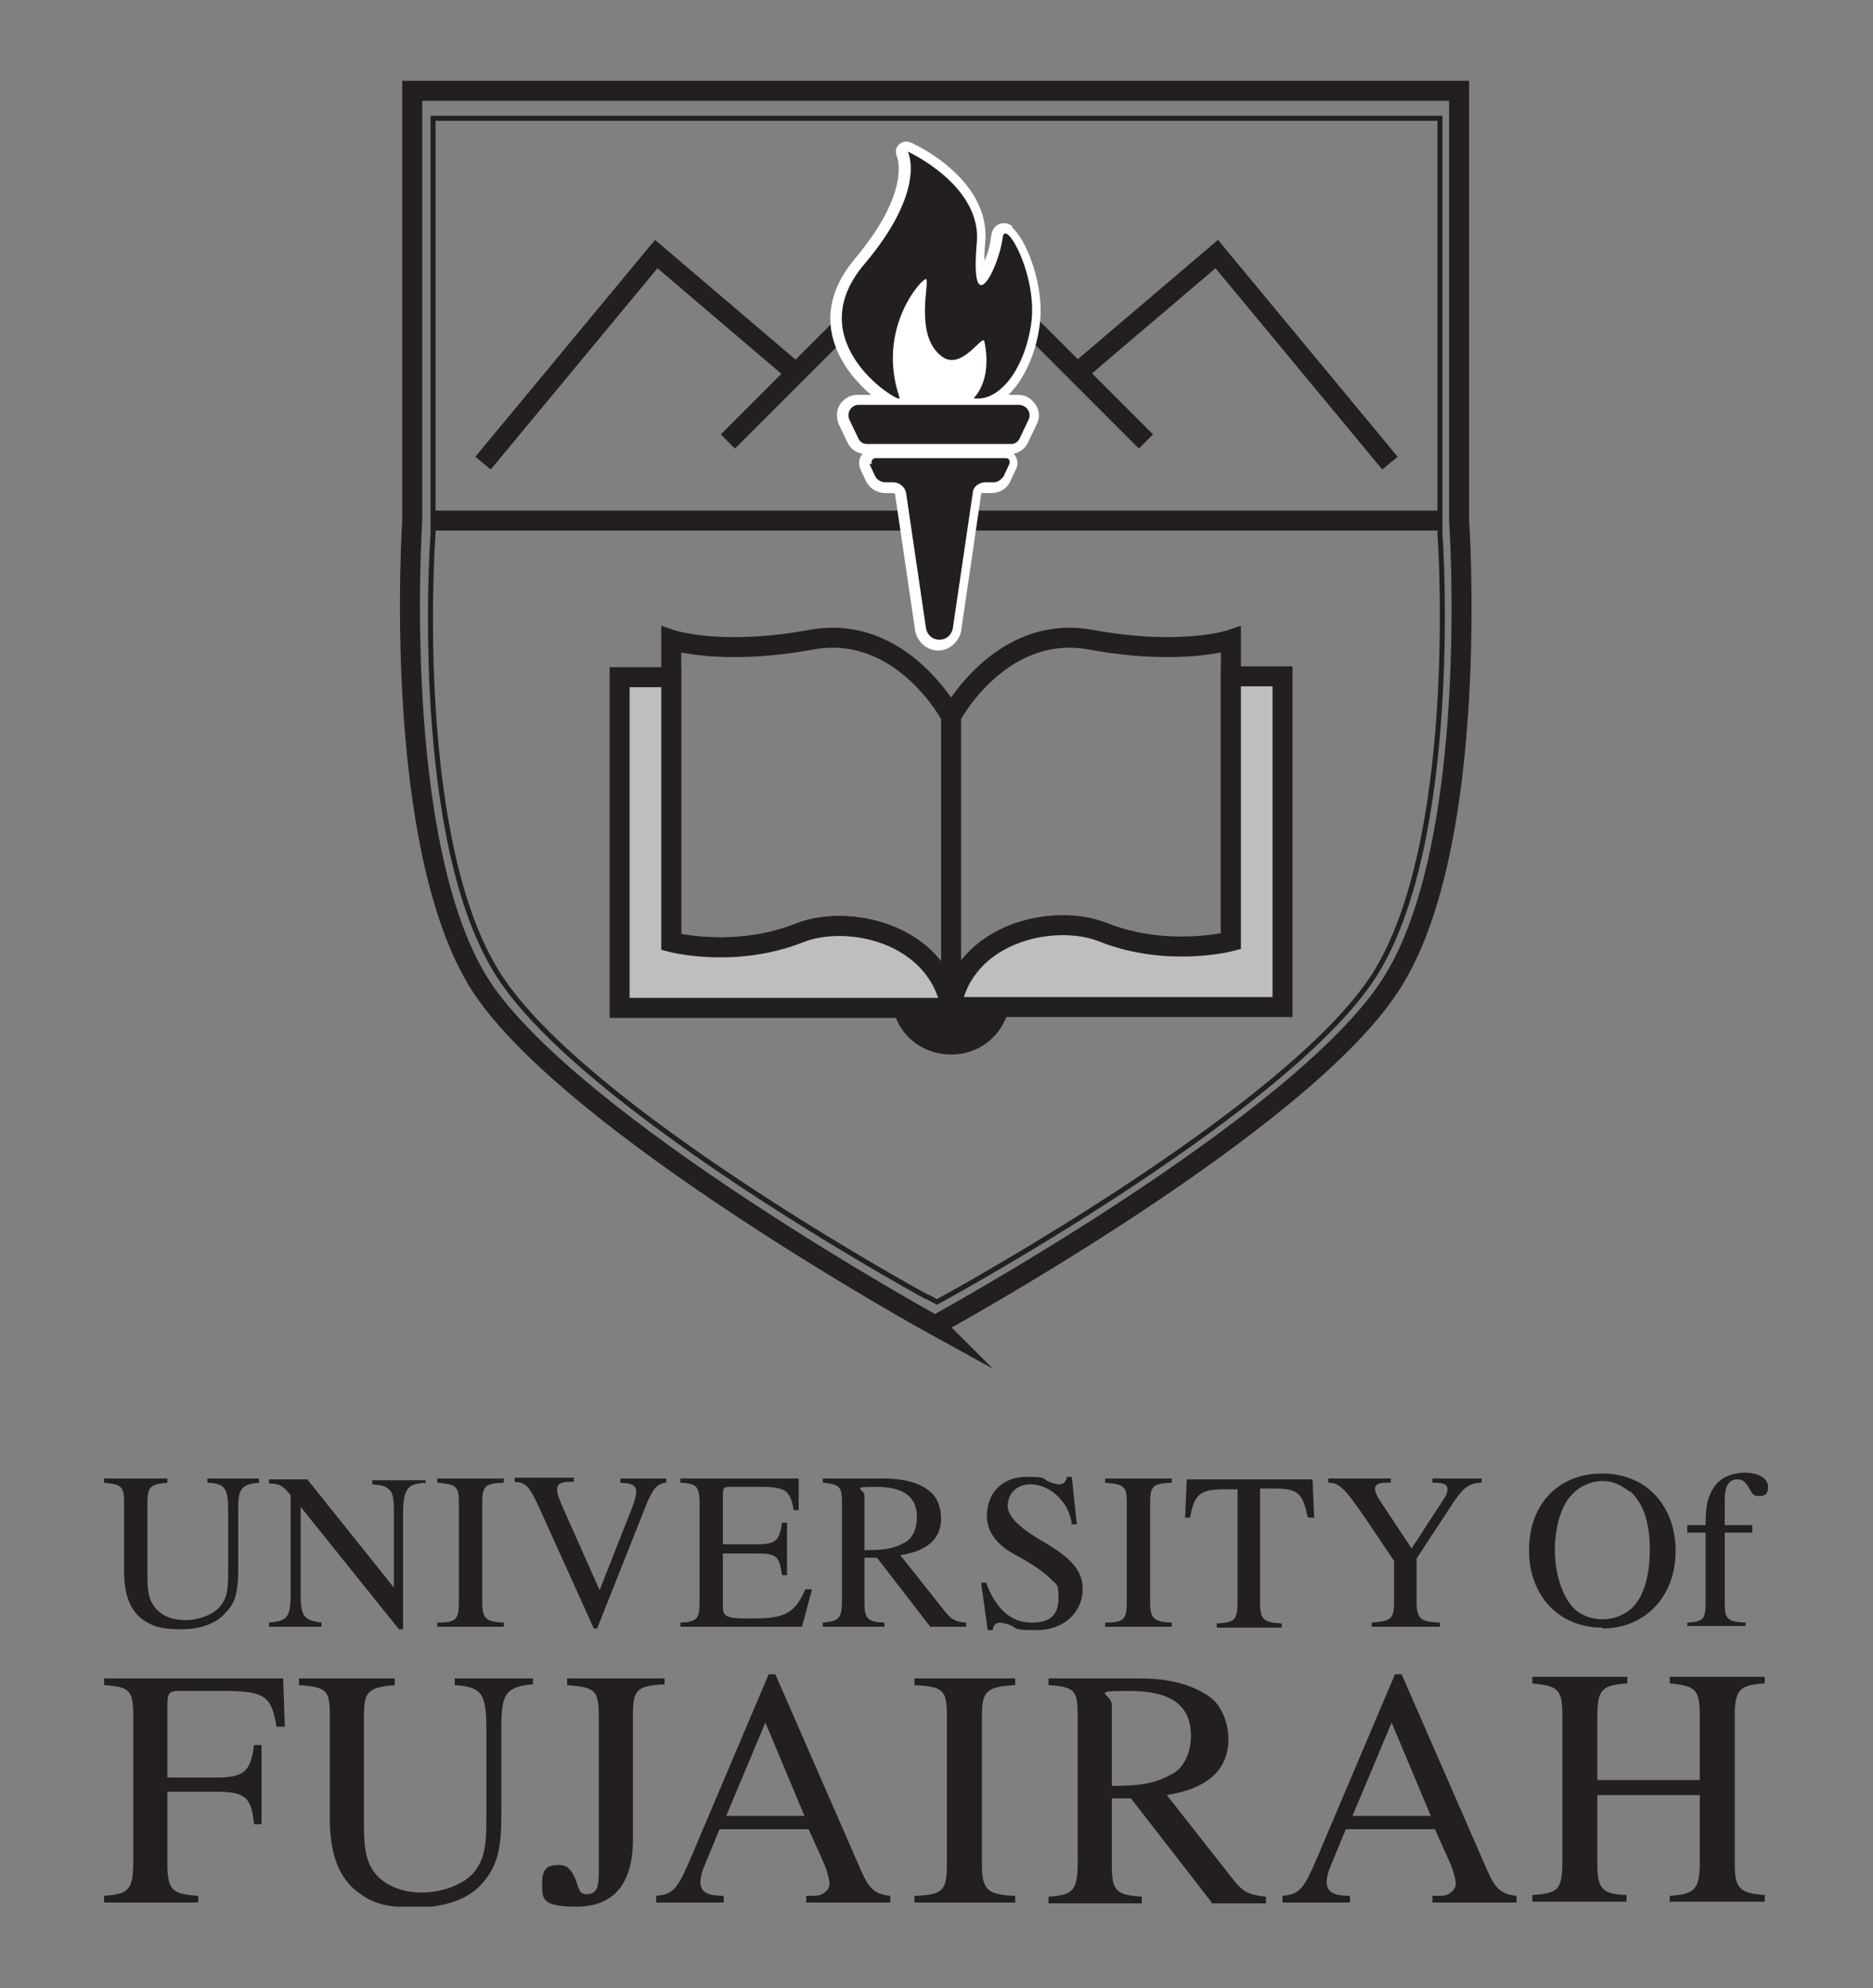 <?xml version="1.0" encoding="UTF-8"?>
<svg id="Layer_1" xmlns="http://www.w3.org/2000/svg" xmlns:xlink="http://www.w3.org/1999/xlink" version="1.1" viewBox="0 0 224.9 238.7">
  <rect x="0" y="0" width="224.9" height="238.7" fill="#808080" stroke="none"/>
  <!-- Generator: Adobe Illustrator 29.5.1, SVG Export Plug-In . SVG Version: 2.1.0 Build 141)  -->
  <defs>
    <style>
      .st0, .st1, .st2 {
        fill: none;
      }

      .st3 {
        fill: #231f20;
      }

      .st4 {
        fill: #bcbec0;
      }

      .st1 {
        stroke-width: .6px;
      }

      .st1, .st2 {
        stroke: #231f20;
        stroke-miterlimit: 10;
      }

      .st5 {
        fill: #fff;
      }

      .st2 {
        stroke-width: 2.4px;
      }

      .st6 {
        clip-path: url(#clippath);
      }
    </style>
    <clipPath id="clippath">
      <rect class="st0" x="12.5" y="9.7" width="199.9" height="219.2"/>
    </clipPath>
  </defs>
  <path class="st2" d="M87.4,53l25.1-25.1,25.1,25.1M129.3,44.8l16.8-14.3,20.8,25.1M58,55.6l20.8-25.1,16.2,13.8M52,62.5h120.9"/>
  <g class="st6">
    <path class="st5" d="M122.5,38.9c-.5,3.5-2,5.8-3.2,6.9.3-1.2.5-2.9,0-5-.1-.5-.5-.9-.9-1-.1,0-.3,0-.4,0-.6,0-1.1.5-1.7,1-1.4,1.3-2,1.6-2.5,1.2-1.9-1.4-1.6-5-1.4-6.9.1-1.2.2-2.3-.9-2.6-.8-.2-1.4.3-1.9.8-1.8,1.9-4.3,6.4-3.5,11.9-1.4-1.2-2.9-3-3.6-5.2-.7-2.5,0-5.1,2.2-7.6,4.7-5.5,5.8-9.5,5.9-12,2.3,1.5,5.8,4.5,5.4,8.4-.3,3.9-.2,6.3,1.6,6.5,1.7.2,2.9-2.6,3.5-4.8.9,1.9,1.9,5.2,1.4,8.2M122.3,49.8s0,0,0,0l-1,2.3h-17.2l-1-2.3s0,0,0,0c0,0,0,0,0,0h19.2s0,0,0,0M121.6,27.2c-.7-.6-1.4-.4-1.6-.3-.3.1-.9.5-1,1.5-.1,1-.4,2.1-.8,2.9,0-.6,0-1.3.1-2.2.7-7.6-8.6-11.9-9-12-.5-.2-1-.1-1.4.3-.4.4-.4.9-.2,1.4,0,0,1.8,4.1-5,12.2-5.3,6.3-2.4,11.6-.2,14.3.3.3,1.1,1.3,2.1,2.1h-1.6c-.9,0-1.6.4-2.1,1.1-.5.7-.5,1.6-.2,2.4l1.1,2.3c.4.8,1.2,1.3,2.1,1.3h17.4c.9,0,1.7-.5,2.1-1.3l1.1-2.3c.4-.8.3-1.7-.2-2.4-.5-.7-1.2-1.1-2.1-1.1h-1.1c1.8-1.8,3.2-4.7,3.7-8.1.8-4.9-1.7-10.8-3.3-12"/>
    <path class="st5" d="M112.3,75.4c0,.2.2.3.4.3s.3-.1.4-.3l2.4-16.3c.2-1.3,1.3-2.3,2.7-2.3h1s0,0,0,0l.2-.5h-13.3l.2.5s0,0,0,0h1c1.4,0,2.5,1,2.7,2.4l2.4,16.3ZM112.7,78.1c-1.4,0-2.5-1-2.8-2.3,0,0,0,0,0,0l-2.4-16.3c0-.2-.1-.3-.2-.3h-1c-1,0-1.9-.6-2.3-1.4l-.7-1.5s0,0,0,0c-.2-.5-.2-1.1.1-1.6.3-.5.8-.8,1.4-.8h15.7c.6,0,1.1.3,1.4.8.3.5.4,1.1.1,1.6l-.7,1.5c-.4.9-1.3,1.4-2.3,1.4h-1c-.1,0-.2,0-.2.2l-2.4,16.4s0,0,0,0c-.3,1.3-1.4,2.3-2.8,2.3"/>
    <path class="st1" d="M111.3,155.7c-1.7-.9-41.2-22.7-51.4-38.6-10.2-15.8-8.1-50.6-7.9-53V14.2h120.9v49.9c.2,2.4,2.2,37.1-7.9,53-10.2,15.9-49.8,37.7-51.4,38.6l-1.1.6-1.1-.6Z"/>
    <path class="st2" d="M114.2,121v-35s-5.9-11.2-16.8-9.2c-10.9,2-16.8,0-16.8,0v36.3s7.6,2,15.4-1.1c5.8-2.3,16.6,0,18.2,9ZM114.2,121v-35s5.9-11.2,16.8-9.2c10.9,2,16.8,0,16.8,0v36.3s-7.6,2-15.4-1.1c-5.8-2.3-16.6,0-18.2,9ZM112.4,159.2s-43.8-24.1-54.7-40.9c-10.8-16.9-8.2-55.8-8.2-55.8V10.9h125.7v51.5s2.7,39-8.2,55.8c-10.8,16.9-54.7,40.9-54.7,40.9Z"/>
    <path class="st3" d="M114.2,121.1h-5.7c.6,2.5,2.9,4.3,5.7,4.3s5-1.8,5.7-4.3h-5.7Z"/>
    <path class="st2" d="M114.2,121.1h-5.7c.6,2.5,2.9,4.3,5.7,4.3s5-1.8,5.7-4.3h-5.7Z"/>
    <path class="st4" d="M147.8,81.2v31.8s-7.6,2-15.4-1.1c-5.8-2.3-16.6,0-18.2,9h39.8v-39.7h-6.2Z"/>
    <path class="st2" d="M147.8,81.2v31.8s-7.6,2-15.4-1.1c-5.8-2.3-16.6,0-18.2,9h39.8v-39.7h-6.2Z"/>
    <path class="st4" d="M96,112c-7.8,3.1-15.4,1.1-15.4,1.1v-31.8h-6.2v39.7h39.8c-1.7-9-12.4-11.3-18.2-9"/>
    <path class="st2" d="M96,112c-7.8,3.1-15.4,1.1-15.4,1.1v-31.8h-6.2v39.7h39.8c-1.7-9-12.4-11.3-18.2-9Z"/>
    <path class="st3" d="M108,47.8c.3.8-12.3-6.6-4.2-16.1,7.6-9,5.2-13.5,5.2-13.5,0,0,8.8,4,8.3,10.8-.9,9.9,2.6,3.4,3.1-.5.3-2.4,4.3,4.7,3.4,10.5-.9,5.8-4.1,9.3-6.9,8.8,0,0,2.3-2,1.3-6.8-.2-1-2.7,3.6-5.1,1.8-3.4-2.5-1.4-9.1-1.9-9.3-.5-.1-6,5.9-3.2,14.2"/>
    <path class="st3" d="M104,53.3h17.4c.4,0,.8-.2,1-.6l1.1-2.3c.4-.8-.2-1.8-1.2-1.8h-19.2c-.9,0-1.5,1-1.1,1.8l1.1,2.3c.2.4.6.6,1,.6"/>
    <path class="st3" d="M104.4,55.7l.7,1.5c.2.4.7.7,1.2.7h1c.7,0,1.4.6,1.5,1.3l2.4,16.3c.2.8.8,1.3,1.6,1.3s1.4-.5,1.6-1.3l2.4-16.3c0-.7.7-1.3,1.5-1.3h1c.5,0,.9-.3,1.2-.7l.7-1.5c.1-.3,0-.7-.4-.7h-15.7c-.3,0-.6.4-.4.7"/>
    <path class="st3" d="M31.1,178c-2.3.2-2.5.9-2.5,3.4v6.8c0,2.6-.2,4.1-1.5,5.4-1.1,1.3-3,2-5.4,2s-3.5-.4-4.6-1.2c-1.5-1.1-2.2-3-2.2-5.8v-8.3c0-1.8-.3-2.1-2.4-2.3v-.5h7.6v.5c-2.1.2-2.4.5-2.4,2.5v8.4c0,2.1.1,3.3,1.2,4.4.8.8,1.9,1.2,3.4,1.2s3.2-.6,4.1-1.6c.9-1.1,1-2.1,1-4.3v-7.1c0-2.8-.3-3.4-2.5-3.5v-.5h6.2v.5Z"/>
    <path class="st3" d="M51,178c-1,.1-1.4.2-1.8.5-.5.5-.8,1-.8,3.2v13.9h-.5l-11.8-14.7v10.4c0,2.8.4,3.2,2.5,3.5v.5h-6.3v-.5c2.2-.2,2.6-.6,2.6-3.5v-11.8c-.9-1.1-1.3-1.4-2.6-1.4v-.5h4.6l10.4,13v-9.1c0-1.4-.1-2.2-.5-2.6-.5-.5-.9-.6-2.1-.7v-.5h6.4v.5Z"/>
    <path class="st3" d="M52.5,195.3v-.5c2.3,0,2.6-.4,2.6-2.5v-11.8c0-2.1-.3-2.3-2.6-2.5v-.5h8v.5c-2.3.1-2.6.4-2.6,2.5v11.8c0,2,.4,2.4,2.6,2.5v.5h-8Z"/>
    <path class="st3" d="M80.2,178c-1.1,0-1.7.5-2.5,2.4l-6,15.1h-.4l-6.6-14.6c-1.2-2.6-1.6-2.9-2.9-3v-.5h7.1v.5h-.8c-.9.1-1.2.3-1.2.9s.2,1.1,1,2.9l4.1,9.2,3.9-9.9c.3-.8.5-1.5.5-1.9,0-1-.9-1-1.9-1.1v-.5h5.5v.5Z"/>
    <path class="st3" d="M96.2,195.3h-14.5v-.5c2.1-.1,2.3-.5,2.3-2.6v-11.7c0-2-.3-2.4-2.3-2.5v-.5h14.2v3.8c.1,0-.6,0-.6,0-.4-2.4-1-2.8-4.1-2.8h-3.5c-.8,0-.9.1-.9,1v5.9h4.1c2.3,0,2.7-.5,3-2.6h.6v6.3h-.6c-.3-2.3-.7-2.6-3-2.6h-4.1v6.5c0,1.1.7,1.3,2.7,1.3h1c3.8,0,5-.7,6.2-3.5h.8l-1.2,4.5Z"/>
    <path class="st3" d="M103.8,186.1c2.6,0,3.5-.2,4.8-.9,1-.5,1.5-1.7,1.5-3.1,0-2.4-1.6-3.6-4.9-3.6s-1.4.2-1.4,1.1v6.4ZM111.7,195.3l-6.4-8.3h-1.5v5.3c0,2,.3,2.4,2.4,2.5v.5h-7.4v-.5c2-.2,2.3-.5,2.3-2.8v-11.5c0-2-.2-2.3-2.3-2.5v-.5h7.3c2.6,0,4.5.6,5.6,1.6.9.7,1.3,2,1.3,3.2,0,2.3-1.5,3.9-4.9,4.4l5.4,6.8c.8,1,1.3,1.2,2.5,1.3v.5h-4.4Z"/>
    <path class="st3" d="M128.7,182.8c-.3-1.2-.6-1.9-1.1-2.5-.9-1.2-2.3-2.1-3.9-2.1s-2.7,1.1-2.7,2.6,2,3,4.8,4.6c2.8,1.7,4.2,3.2,4.2,5.3,0,3-2.4,5-5.5,5s-2.2-.2-3.2-.6c-.5-.2-1-.3-1.3-.3s-.8.3-.8.9h-.6l-.8-5.7h.6c1.2,3.2,3,4.8,5.5,4.8s3.2-1.2,3.2-3-.3-1.6-.8-2.1c-.9-1-2.8-2.2-4.5-3.1-2.4-1.3-3.3-3-3.3-4.6,0-2.9,2-4.7,4.7-4.7s1.8.2,2.8.6c.5.2.9.3,1.2.3.5,0,.8-.3.9-.9h.6l.6,5.7h-.7Z"/>
    <path class="st3" d="M132.7,195.3v-.5c2.3,0,2.6-.4,2.6-2.5v-11.8c0-2.1-.3-2.3-2.6-2.5v-.5h8v.5c-2.3.1-2.6.4-2.6,2.5v11.8c0,2,.4,2.4,2.6,2.5v.5h-8Z"/>
    <path class="st3" d="M157,182.1c-.6-3-1.3-3.4-4.1-3.4h-1.6v13.7c0,2,.4,2.4,2.6,2.5v.5h-7.8v-.5c2.2-.1,2.5-.4,2.5-2.8v-13.3h-1.6c-2.8,0-3.6.5-4.1,3.4h-.6l.2-4.6h15.1l.2,4.6h-.6Z"/>
    <path class="st3" d="M177.8,178c-1.6.1-2.2.7-3.7,3l-4,6.1v5.2c0,2.1.5,2.4,2.8,2.5v.5h-8.2v-.5c2.4-.2,2.7-.4,2.7-2.8v-4.6l-3.5-5.2c-2.5-3.6-3.1-4.2-4.4-4.2v-.5h7.5v.5h-.6c-.9,0-1.3.3-1.3.7s.2.8.5,1.3l3.9,5.9,3.9-6c.3-.4.4-.8.4-1.1,0-.6-.4-.8-1.8-.8v-.5h5.9v.5Z"/>
    <path class="st3" d="M195.7,179.1c-1-.8-2-1.3-3.3-1.3s-2.8.6-3.8,1.8c-1.2,1.3-1.9,3.9-1.9,6.5s.8,5.6,2.4,7.1c.9.8,2.1,1.2,3.3,1.2s2.5-.4,3.5-1.3c1.5-1.4,2.2-3.9,2.2-7.2s-.9-5.6-2.4-6.9M192.4,195.4c-5.2,0-8.8-3.8-8.8-9.3s3.5-9.2,8.8-9.2,8.8,3.9,8.8,9.3-3.6,9.3-8.8,9.3"/>
    <path class="st3" d="M204.8,183c0-2.1.2-3.1.9-4.3.7-1.2,2.1-1.9,3.8-1.9s2.8.7,2.8,1.7-.5,1.1-1.1,1.1-.8-.2-1.2-1c-.5-.8-.8-1-1.4-1-1,0-1.5.8-1.5,2.4v3.1h3.3v.9h-3.3v8.4c0,2,.3,2.3,2.5,2.4v.4h-7v-.4c1.9-.1,2.2-.4,2.2-2.4v-8.4h-2.2v-.9h2.2Z"/>
    <path class="st3" d="M33.2,207.3c-.6-3.6-1.3-4.3-6.3-4.3h-5.4c-1.2,0-1.4.3-1.4,1.6v8.8h5.8c3.4,0,4.2-.7,4.6-3.9h.9v9.5h-.9c-.3-3.3-1.1-3.9-4.6-3.9h-5.8v8.7c0,3.1.6,3.6,3.7,3.8v.8h-11.4v-.8c3.1-.2,3.6-.7,3.6-4.2v-17.4c0-3-.4-3.5-3.5-3.7v-.8h21.5l.2,5.8h-1Z"/>
    <path class="st3" d="M64,202.2c-3.4.3-3.8,1.3-3.8,5.2v10.4c0,3.9-.4,6.1-2.2,8.2-1.7,2-4.5,3-8.2,3s-5.2-.6-6.9-1.9c-2.2-1.7-3.3-4.5-3.3-8.8v-12.6c0-2.7-.4-3.2-3.7-3.4v-.8h11.5v.8c-3.3.3-3.7.8-3.7,3.8v12.7c0,3.2.2,5,1.8,6.6,1.2,1.1,2.9,1.8,5.2,1.8s4.9-.9,6.2-2.4c1.3-1.6,1.5-3.3,1.5-6.5v-10.7c0-4.2-.5-5.1-3.8-5.3v-.8h9.4v.8Z"/>
    <path class="st3" d="M79.7,202.2c-3.3.2-3.7.7-3.7,3.8v14.8c0,5.6-2.5,8.1-6.8,8.1s-4.1-1-4.1-2.9.9-2.1,2-2.1,1.5.6,2,1.7c.4,1,.4,1.8,1.3,1.8,1.3,0,1.5-.8,1.5-2.8v-18.5c0-3.3-.5-3.5-3.8-3.8v-.8h11.7v.8Z"/>
    <path class="st3" d="M91.9,206.8l-4.7,11.2h9.4l-4.7-11.2ZM96.8,228.4v-.8c1.5,0,1.7,0,2.2-.4.3-.2.6-.6.6-1,0-.6-.3-1.7-.8-2.8l-1.7-3.8h-10.7l-1.9,4.6c-.2.5-.4,1.2-.4,1.7,0,1.3.9,1.7,2.8,1.7v.8h-8.1v-.8c2.4-.2,2.7-1.1,5.1-6.8l8.4-19.8h.8l10,22.9c1.1,2.6,1.7,3.5,3.8,3.7v.8h-10.4Z"/>
    <path class="st3" d="M109.8,228.4v-.8c3.4-.1,3.9-.6,3.9-3.8v-17.8c0-3.2-.5-3.5-3.9-3.7v-.8h12.1v.8c-3.4.2-4,.7-4,3.7v17.8c0,3,.6,3.7,4,3.8v.8h-12.1Z"/>
    <path class="st3" d="M133.5,214.4c3.9,0,5.3-.4,7.2-1.4,1.5-.8,2.3-2.6,2.3-4.6,0-3.7-2.4-5.4-7.4-5.4s-2.1.3-2.1,1.7v9.8ZM145.5,228.4l-9.7-12.5h-2.3v8c0,3.1.5,3.6,3.6,3.8v.8h-11.2v-.8c3-.2,3.5-.7,3.5-4.3v-17.4c0-3-.3-3.5-3.5-3.7v-.8h11.1c3.9,0,6.7,1,8.5,2.4,1.3,1.1,2,3.1,2,4.9,0,3.5-2.3,5.9-7.4,6.7l8.1,10.3c1.2,1.5,2,1.7,3.8,1.9v.8h-6.6Z"/>
    <path class="st3" d="M167.1,206.8l-4.7,11.2h9.4l-4.7-11.2ZM172,228.4v-.8c1.5,0,1.7,0,2.2-.4.3-.2.6-.6.6-1,0-.6-.3-1.7-.8-2.8l-1.7-3.8h-10.7l-1.9,4.6c-.2.5-.4,1.2-.4,1.7,0,1.3.9,1.7,2.8,1.7v.8h-8.1v-.8c2.4-.2,2.7-1.1,5.1-6.8l8.4-19.8h.8l10,22.9c1.1,2.6,1.7,3.5,3.8,3.7v.8h-10.4Z"/>
    <path class="st3" d="M200.5,228.4v-.8c3.2-.2,3.6-.9,3.6-4.3v-7.8h-12.3v8.2c0,3,.5,3.7,3.5,3.8v.8s-11.3,0-11.3,0v-.8c3.2-.2,3.6-.7,3.6-4.2v-17.3c0-3.2-.5-3.6-3.6-3.9v-.8h11.4v.8c-3,.2-3.6.7-3.6,3.9v7.7h12.3v-7.7c0-3.2-.5-3.6-3.6-3.9v-.8h11.4v.8c-3,.2-3.6.7-3.6,3.9v17.8c0,2.9.6,3.5,3.6,3.7v.8h-11.3Z"/>
  </g>
</svg>